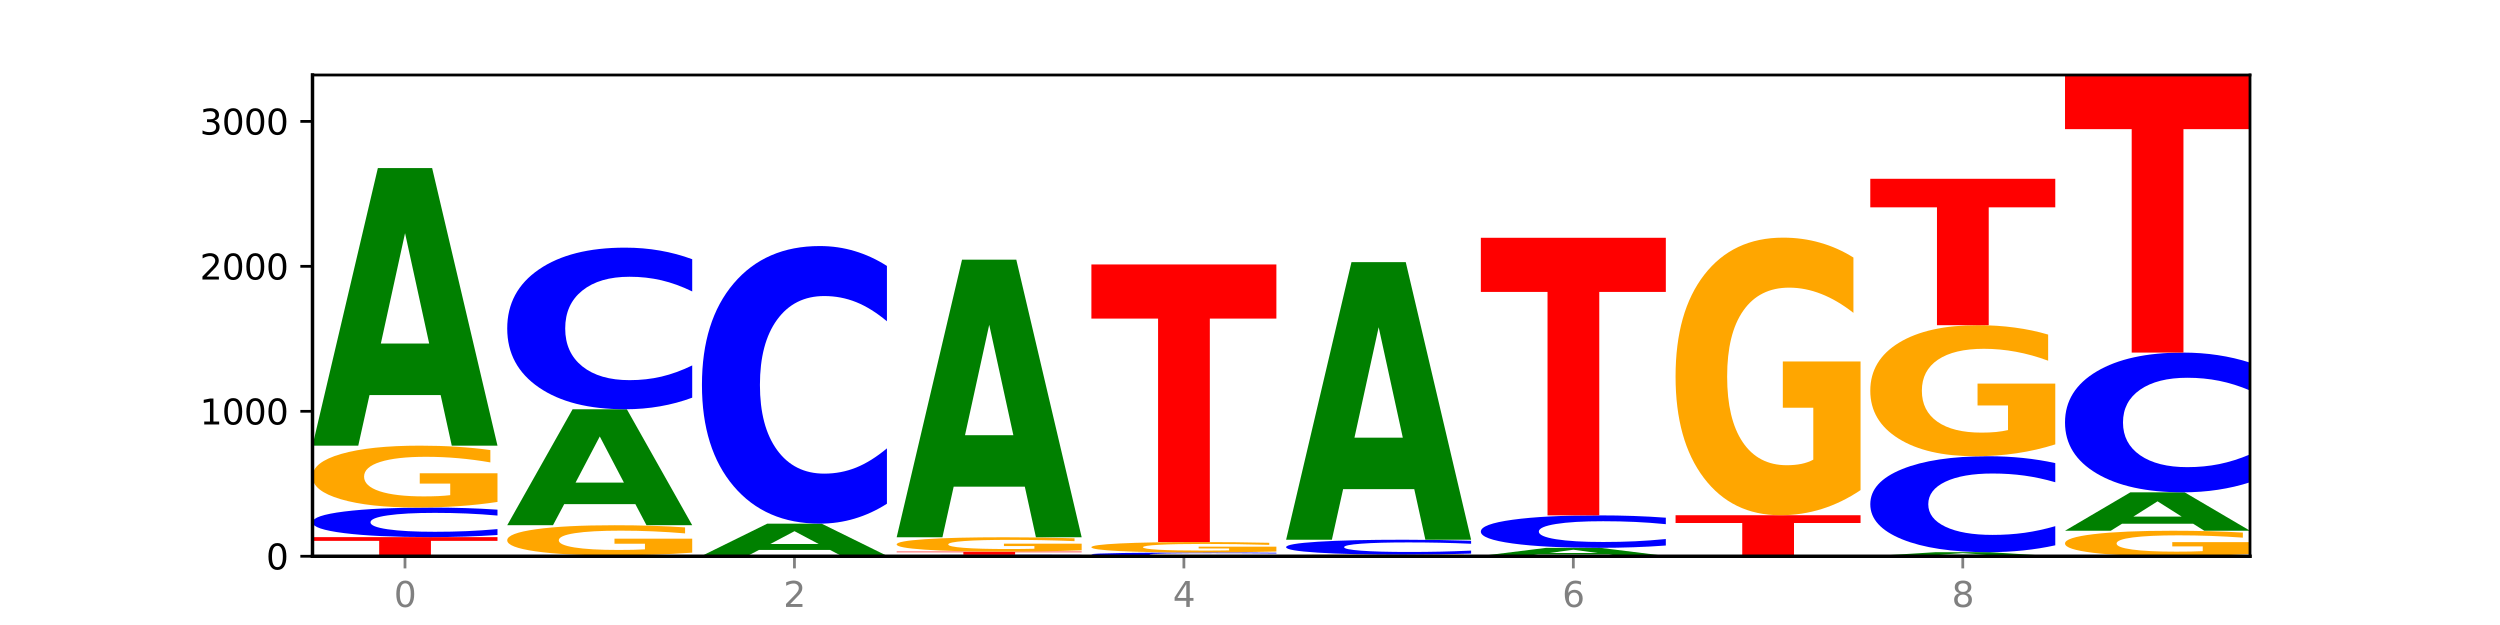 <?xml version="1.0" encoding="utf-8" standalone="no"?>
<!DOCTYPE svg PUBLIC "-//W3C//DTD SVG 1.1//EN"
  "http://www.w3.org/Graphics/SVG/1.1/DTD/svg11.dtd">
<svg xmlns:xlink="http://www.w3.org/1999/xlink" width="720pt" height="180pt" viewBox="0 0 720 180" xmlns="http://www.w3.org/2000/svg" version="1.1">
 <defs>
  <style type="text/css">*{stroke-linejoin: round; stroke-linecap: butt}</style>
 </defs>
 <g id="figure_1">
  <g id="patch_1">
   <path d="M 0 180 
L 720 180 
L 720 0 
L 0 0 
z
" style="fill: #ffffff"/>
  </g>
  <g id="axes_1">
   <g id="patch_2">
    <path d="M 90 160.2 
L 648 160.2 
L 648 21.6 
L 90 21.6 
z
" style="fill: #ffffff"/>
   </g>
   <g id="line2d_1">
    <path d="M 90 160.2 
L 648 160.2 
" clip-path="url(#pb5dcdc4978)" style="fill: none; stroke: #000000; stroke-width: 0.5; stroke-linecap: square"/>
   </g>
   <g id="patch_3">
    <path d="M 90 154.689 
L 143.276 154.689 
L 143.276 155.764 
L 124.109 155.764 
L 124.109 160.2 
L 109.204 160.2 
L 109.204 155.764 
L 90 155.764 
L 90 154.689 
z
" clip-path="url(#pb5dcdc4978)" style="fill: #ff0000"/>
   </g>
   <g id="patch_4">
    <path d="M 143.276 154.079 
Q 138.82 154.382 134.001 154.535 
Q 129.182 154.689 123.934 154.689 
Q 108.282 154.689 99.141 153.542 
Q 90 152.395 90 150.434 
Q 90 148.465 99.141 147.32 
Q 108.282 146.173 123.934 146.173 
Q 129.182 146.173 134.001 146.328 
Q 138.82 146.481 143.276 146.783 
L 143.276 148.481 
Q 138.78 148.08 134.417 147.894 
Q 130.055 147.707 125.236 147.707 
Q 116.591 147.707 111.638 148.434 
Q 106.698 149.158 106.698 150.434 
Q 106.698 151.704 111.638 152.431 
Q 116.591 153.155 125.236 153.155 
Q 130.055 153.155 134.417 152.969 
Q 138.78 152.781 143.276 152.38 
L 143.276 154.079 
z
" clip-path="url(#pb5dcdc4978)" style="fill: #0000ff"/>
   </g>
   <g id="patch_5">
    <path d="M 143.276 144.56 
Q 137.903 145.367 132.124 145.772 
Q 126.345 146.173 120.184 146.173 
Q 106.262 146.173 98.131 143.772 
Q 90 141.371 90 137.266 
Q 90 133.112 98.274 130.729 
Q 106.561 128.347 120.972 128.347 
Q 126.525 128.347 131.611 128.671 
Q 136.709 128.991 141.223 129.625 
L 141.223 133.178 
Q 136.566 132.364 131.957 131.963 
Q 127.348 131.558 122.716 131.558 
Q 114.143 131.558 109.498 133.038 
Q 104.853 134.515 104.853 137.266 
Q 104.853 139.99 109.331 141.478 
Q 113.808 142.962 122.047 142.962 
Q 124.292 142.962 126.214 142.877 
Q 128.136 142.789 129.665 142.605 
L 129.665 139.269 
L 120.889 139.269 
L 120.889 136.297 
L 143.276 136.297 
L 143.276 144.56 
z
" clip-path="url(#pb5dcdc4978)" style="fill: #ffa600"/>
   </g>
   <g id="patch_6">
    <path d="M 126.905 113.783 
L 106.415 113.783 
L 103.18 128.347 
L 90 128.347 
L 108.823 48.402 
L 124.454 48.402 
L 143.276 128.347 
L 130.107 128.347 
L 126.905 113.783 
z
M 109.683 98.946 
L 123.604 98.946 
L 116.655 67.146 
L 109.683 98.946 
z
" clip-path="url(#pb5dcdc4978)" style="fill: #008000"/>
   </g>
   <g id="patch_7">
    <path d="M 146.08 159.95 
L 199.357 159.95 
L 199.357 159.998 
L 180.19 159.998 
L 180.19 160.2 
L 165.285 160.2 
L 165.285 159.998 
L 146.08 159.998 
L 146.08 159.95 
z
" clip-path="url(#pb5dcdc4978)" style="fill: #ff0000"/>
   </g>
   <g id="patch_8">
    <path d="M 199.357 159.164 
Q 193.984 159.557 188.205 159.754 
Q 182.426 159.95 176.265 159.95 
Q 162.343 159.95 154.212 158.78 
Q 146.08 157.611 146.08 155.611 
Q 146.08 153.587 154.355 152.427 
Q 162.641 151.266 177.053 151.266 
Q 182.605 151.266 187.691 151.424 
Q 192.79 151.58 197.303 151.889 
L 197.303 153.619 
Q 192.646 153.223 188.038 153.028 
Q 183.429 152.83 178.796 152.83 
Q 170.223 152.83 165.578 153.551 
Q 160.934 154.271 160.934 155.611 
Q 160.934 156.938 165.411 157.663 
Q 169.889 158.385 178.127 158.385 
Q 180.372 158.385 182.294 158.344 
Q 184.217 158.301 185.745 158.211 
L 185.745 156.586 
L 176.969 156.586 
L 176.969 155.139 
L 199.357 155.139 
L 199.357 159.164 
z
" clip-path="url(#pb5dcdc4978)" style="fill: #ffa600"/>
   </g>
   <g id="patch_9">
    <path d="M 182.985 145.182 
L 162.496 145.182 
L 159.261 151.266 
L 146.08 151.266 
L 164.903 117.869 
L 180.534 117.869 
L 199.357 151.266 
L 186.187 151.266 
L 182.985 145.182 
z
M 165.764 138.984 
L 179.684 138.984 
L 172.735 125.699 
L 165.764 138.984 
z
" clip-path="url(#pb5dcdc4978)" style="fill: #008000"/>
   </g>
   <g id="patch_10">
    <path d="M 199.357 114.532 
Q 194.9 116.186 190.081 117.022 
Q 185.263 117.869 180.014 117.869 
Q 164.363 117.869 155.222 111.599 
Q 146.08 105.33 146.08 94.609 
Q 146.08 83.849 155.222 77.59 
Q 164.363 71.321 180.014 71.321 
Q 185.263 71.321 190.081 72.167 
Q 194.9 73.003 199.357 74.657 
L 199.357 83.936 
Q 194.86 81.744 190.498 80.724 
Q 186.135 79.705 181.316 79.705 
Q 172.672 79.705 167.718 83.676 
Q 162.779 87.638 162.779 94.609 
Q 162.779 101.551 167.718 105.522 
Q 172.672 109.484 181.316 109.484 
Q 186.135 109.484 190.498 108.465 
Q 194.86 107.436 199.357 105.244 
L 199.357 114.532 
z
" clip-path="url(#pb5dcdc4978)" style="fill: #0000ff"/>
   </g>
   <g id="patch_11">
    <path d="M 202.161 160.075 
L 255.437 160.075 
L 255.437 160.099 
L 236.27 160.099 
L 236.27 160.2 
L 221.365 160.2 
L 221.365 160.099 
L 202.161 160.099 
L 202.161 160.075 
z
" clip-path="url(#pb5dcdc4978)" style="fill: #ff0000"/>
   </g>
   <g id="patch_12">
    <path d="M 239.065 158.386 
L 218.576 158.386 
L 215.341 160.075 
L 202.161 160.075 
L 220.983 150.807 
L 236.615 150.807 
L 255.437 160.075 
L 242.268 160.075 
L 239.065 158.386 
z
M 221.844 156.666 
L 235.765 156.666 
L 228.815 152.98 
L 221.844 156.666 
z
" clip-path="url(#pb5dcdc4978)" style="fill: #008000"/>
   </g>
   <g id="patch_13">
    <path d="M 255.437 145.076 
Q 250.981 147.917 246.162 149.354 
Q 241.343 150.807 236.094 150.807 
Q 220.443 150.807 211.302 140.04 
Q 202.161 129.272 202.161 110.859 
Q 202.161 92.38 211.302 81.629 
Q 220.443 70.861 236.094 70.861 
Q 241.343 70.861 246.162 72.315 
Q 250.981 73.751 255.437 76.592 
L 255.437 92.528 
Q 250.94 88.763 246.578 87.012 
Q 242.215 85.262 237.397 85.262 
Q 228.752 85.262 223.799 92.082 
Q 218.859 98.886 218.859 110.859 
Q 218.859 122.782 223.799 129.603 
Q 228.752 136.407 237.397 136.407 
Q 242.215 136.407 246.578 134.656 
Q 250.94 132.889 255.437 129.124 
L 255.437 145.076 
z
" clip-path="url(#pb5dcdc4978)" style="fill: #0000ff"/>
   </g>
   <g id="patch_14">
    <path d="M 311.518 160.17 
Q 307.061 160.185 302.242 160.192 
Q 297.423 160.2 292.175 160.2 
Q 276.524 160.2 267.382 160.144 
Q 258.241 160.088 258.241 159.991 
Q 258.241 159.895 267.382 159.839 
Q 276.524 159.783 292.175 159.783 
Q 297.423 159.783 302.242 159.79 
Q 307.061 159.798 311.518 159.812 
L 311.518 159.896 
Q 307.021 159.876 302.658 159.867 
Q 298.296 159.858 293.477 159.858 
Q 284.832 159.858 279.879 159.893 
Q 274.94 159.929 274.94 159.991 
Q 274.94 160.054 279.879 160.089 
Q 284.832 160.125 293.477 160.125 
Q 298.296 160.125 302.658 160.116 
Q 307.021 160.106 311.518 160.087 
L 311.518 160.17 
z
" clip-path="url(#pb5dcdc4978)" style="fill: #0000ff"/>
   </g>
   <g id="patch_15">
    <path d="M 258.241 158.864 
L 311.518 158.864 
L 311.518 159.043 
L 292.35 159.043 
L 292.35 159.783 
L 277.445 159.783 
L 277.445 159.043 
L 258.241 159.043 
L 258.241 158.864 
z
" clip-path="url(#pb5dcdc4978)" style="fill: #ff0000"/>
   </g>
   <g id="patch_16">
    <path d="M 311.518 158.49 
Q 306.145 158.677 300.366 158.771 
Q 294.587 158.864 288.426 158.864 
Q 274.504 158.864 266.372 158.307 
Q 258.241 157.751 258.241 156.799 
Q 258.241 155.836 266.516 155.284 
Q 274.802 154.731 289.214 154.731 
Q 294.766 154.731 299.852 154.806 
Q 304.951 154.881 309.464 155.027 
L 309.464 155.851 
Q 304.807 155.663 300.198 155.57 
Q 295.59 155.476 290.957 155.476 
Q 282.384 155.476 277.739 155.819 
Q 273.095 156.161 273.095 156.799 
Q 273.095 157.431 277.572 157.776 
Q 282.05 158.12 290.288 158.12 
Q 292.533 158.12 294.455 158.1 
Q 296.378 158.08 297.906 158.037 
L 297.906 157.263 
L 289.13 157.263 
L 289.13 156.574 
L 311.518 156.574 
L 311.518 158.49 
z
" clip-path="url(#pb5dcdc4978)" style="fill: #ffa600"/>
   </g>
   <g id="patch_17">
    <path d="M 295.146 140.168 
L 274.657 140.168 
L 271.421 154.731 
L 258.241 154.731 
L 277.064 74.786 
L 292.695 74.786 
L 311.518 154.731 
L 298.348 154.731 
L 295.146 140.168 
z
M 277.924 125.33 
L 291.845 125.33 
L 284.896 93.53 
L 277.924 125.33 
z
" clip-path="url(#pb5dcdc4978)" style="fill: #008000"/>
   </g>
   <g id="patch_18">
    <path d="M 367.598 160.122 
Q 363.142 160.161 358.323 160.18 
Q 353.504 160.2 348.255 160.2 
Q 332.604 160.2 323.463 160.054 
Q 314.322 159.908 314.322 159.658 
Q 314.322 159.407 323.463 159.261 
Q 332.604 159.115 348.255 159.115 
Q 353.504 159.115 358.323 159.134 
Q 363.142 159.154 367.598 159.192 
L 367.598 159.409 
Q 363.101 159.358 358.739 159.334 
Q 354.376 159.31 349.557 159.31 
Q 340.913 159.31 335.96 159.403 
Q 331.02 159.495 331.02 159.658 
Q 331.02 159.82 335.96 159.912 
Q 340.913 160.004 349.557 160.004 
Q 354.376 160.004 358.739 159.981 
Q 363.101 159.957 367.598 159.906 
L 367.598 160.122 
z
" clip-path="url(#pb5dcdc4978)" style="fill: #0000ff"/>
   </g>
   <g id="patch_19">
    <path d="M 367.598 158.843 
Q 362.225 158.979 356.446 159.047 
Q 350.667 159.115 344.506 159.115 
Q 330.584 159.115 322.453 158.71 
Q 314.322 158.305 314.322 157.613 
Q 314.322 156.912 322.596 156.511 
Q 330.882 156.109 345.294 156.109 
Q 350.846 156.109 355.933 156.163 
Q 361.031 156.217 365.544 156.324 
L 365.544 156.923 
Q 360.888 156.786 356.279 156.719 
Q 351.67 156.65 347.037 156.65 
Q 338.464 156.65 333.82 156.9 
Q 329.175 157.149 329.175 157.613 
Q 329.175 158.072 333.653 158.323 
Q 338.13 158.573 346.369 158.573 
Q 348.613 158.573 350.536 158.559 
Q 352.458 158.544 353.986 158.513 
L 353.986 157.95 
L 345.21 157.95 
L 345.21 157.449 
L 367.598 157.449 
L 367.598 158.843 
z
" clip-path="url(#pb5dcdc4978)" style="fill: #ffa600"/>
   </g>
   <g id="patch_20">
    <path d="M 314.322 76.163 
L 367.598 76.163 
L 367.598 91.755 
L 348.431 91.755 
L 348.431 156.109 
L 333.526 156.109 
L 333.526 91.755 
L 314.322 91.755 
L 314.322 76.163 
z
" clip-path="url(#pb5dcdc4978)" style="fill: #ff0000"/>
   </g>
   <g id="patch_21">
    <path d="M 423.678 160.158 
Q 418.305 160.179 412.526 160.19 
Q 406.747 160.2 400.586 160.2 
Q 386.664 160.2 378.533 160.138 
Q 370.402 160.076 370.402 159.971 
Q 370.402 159.864 378.676 159.802 
Q 386.963 159.741 401.374 159.741 
Q 406.927 159.741 412.013 159.749 
Q 417.111 159.757 421.625 159.774 
L 421.625 159.865 
Q 416.968 159.844 412.359 159.834 
Q 407.75 159.824 403.118 159.824 
Q 394.545 159.824 389.9 159.862 
Q 385.255 159.9 385.255 159.971 
Q 385.255 160.041 389.733 160.079 
Q 394.21 160.117 402.449 160.117 
Q 404.694 160.117 406.616 160.115 
Q 408.538 160.113 410.067 160.108 
L 410.067 160.022 
L 401.291 160.022 
L 401.291 159.946 
L 423.678 159.946 
L 423.678 160.158 
z
" clip-path="url(#pb5dcdc4978)" style="fill: #ffa600"/>
   </g>
   <g id="patch_22">
    <path d="M 423.678 159.433 
Q 419.222 159.585 414.403 159.663 
Q 409.584 159.741 404.336 159.741 
Q 388.684 159.741 379.543 159.162 
Q 370.402 158.583 370.402 157.592 
Q 370.402 156.598 379.543 156.02 
Q 388.684 155.441 404.336 155.441 
Q 409.584 155.441 414.403 155.519 
Q 419.222 155.596 423.678 155.749 
L 423.678 156.606 
Q 419.182 156.404 414.819 156.31 
Q 410.457 156.215 405.638 156.215 
Q 396.993 156.215 392.04 156.582 
Q 387.1 156.948 387.1 157.592 
Q 387.1 158.233 392.04 158.6 
Q 396.993 158.966 405.638 158.966 
Q 410.457 158.966 414.819 158.872 
Q 419.182 158.777 423.678 158.575 
L 423.678 159.433 
z
" clip-path="url(#pb5dcdc4978)" style="fill: #0000ff"/>
   </g>
   <g id="patch_23">
    <path d="M 407.307 140.877 
L 386.817 140.877 
L 383.582 155.441 
L 370.402 155.441 
L 389.225 75.495 
L 404.856 75.495 
L 423.678 155.441 
L 410.509 155.441 
L 407.307 140.877 
z
M 390.085 126.04 
L 404.006 126.04 
L 397.057 94.24 
L 390.085 126.04 
z
" clip-path="url(#pb5dcdc4978)" style="fill: #008000"/>
   </g>
   <g id="patch_24">
    <path d="M 479.759 160.192 
Q 474.386 160.196 468.607 160.198 
Q 462.828 160.2 456.667 160.2 
Q 442.745 160.2 434.614 160.189 
Q 426.482 160.178 426.482 160.158 
Q 426.482 160.139 434.757 160.128 
Q 443.043 160.117 457.455 160.117 
Q 463.007 160.117 468.093 160.118 
Q 473.192 160.12 477.705 160.122 
L 477.705 160.139 
Q 473.049 160.135 468.44 160.133 
Q 463.831 160.132 459.198 160.132 
Q 450.625 160.132 445.98 160.138 
Q 441.336 160.145 441.336 160.158 
Q 441.336 160.171 445.813 160.178 
Q 450.291 160.185 458.529 160.185 
Q 460.774 160.185 462.697 160.185 
Q 464.619 160.184 466.147 160.183 
L 466.147 160.168 
L 457.371 160.168 
L 457.371 160.154 
L 479.759 160.154 
L 479.759 160.192 
z
" clip-path="url(#pb5dcdc4978)" style="fill: #ffa600"/>
   </g>
   <g id="patch_25">
    <path d="M 463.387 159.691 
L 442.898 159.691 
L 439.663 160.117 
L 426.482 160.117 
L 445.305 157.779 
L 460.936 157.779 
L 479.759 160.117 
L 466.589 160.117 
L 463.387 159.691 
z
M 446.166 159.257 
L 460.087 159.257 
L 453.137 158.327 
L 446.166 159.257 
z
" clip-path="url(#pb5dcdc4978)" style="fill: #008000"/>
   </g>
   <g id="patch_26">
    <path d="M 479.759 157.108 
Q 475.302 157.441 470.483 157.609 
Q 465.665 157.779 460.416 157.779 
Q 444.765 157.779 435.624 156.519 
Q 426.482 155.26 426.482 153.106 
Q 426.482 150.944 435.624 149.687 
Q 444.765 148.427 460.416 148.427 
Q 465.665 148.427 470.483 148.597 
Q 475.302 148.765 479.759 149.098 
L 479.759 150.962 
Q 475.262 150.521 470.9 150.317 
Q 466.537 150.112 461.718 150.112 
Q 453.074 150.112 448.12 150.91 
Q 443.181 151.705 443.181 153.106 
Q 443.181 154.501 448.12 155.298 
Q 453.074 156.094 461.718 156.094 
Q 466.537 156.094 470.9 155.889 
Q 475.262 155.683 479.759 155.242 
L 479.759 157.108 
z
" clip-path="url(#pb5dcdc4978)" style="fill: #0000ff"/>
   </g>
   <g id="patch_27">
    <path d="M 426.482 68.482 
L 479.759 68.482 
L 479.759 84.073 
L 460.592 84.073 
L 460.592 148.427 
L 445.687 148.427 
L 445.687 84.073 
L 426.482 84.073 
L 426.482 68.482 
z
" clip-path="url(#pb5dcdc4978)" style="fill: #ff0000"/>
   </g>
   <g id="patch_28">
    <path d="M 519.467 160.17 
L 498.978 160.17 
L 495.743 160.2 
L 482.563 160.2 
L 501.385 160.033 
L 517.017 160.033 
L 535.839 160.2 
L 522.67 160.2 
L 519.467 160.17 
z
M 502.246 160.139 
L 516.167 160.139 
L 509.217 160.072 
L 502.246 160.139 
z
" clip-path="url(#pb5dcdc4978)" style="fill: #008000"/>
   </g>
   <g id="patch_29">
    <path d="M 535.839 160.021 
Q 531.383 160.027 526.564 160.03 
Q 521.745 160.033 516.496 160.033 
Q 500.845 160.033 491.704 160.011 
Q 482.563 159.988 482.563 159.95 
Q 482.563 159.911 491.704 159.889 
Q 500.845 159.866 516.496 159.866 
Q 521.745 159.866 526.564 159.869 
Q 531.383 159.872 535.839 159.878 
L 535.839 159.911 
Q 531.342 159.903 526.98 159.9 
Q 522.617 159.896 517.799 159.896 
Q 509.154 159.896 504.201 159.91 
Q 499.261 159.925 499.261 159.95 
Q 499.261 159.974 504.201 159.989 
Q 509.154 160.003 517.799 160.003 
Q 522.617 160.003 526.98 159.999 
Q 531.342 159.996 535.839 159.988 
L 535.839 160.021 
z
" clip-path="url(#pb5dcdc4978)" style="fill: #0000ff"/>
   </g>
   <g id="patch_30">
    <path d="M 482.563 148.386 
L 535.839 148.386 
L 535.839 150.625 
L 516.672 150.625 
L 516.672 159.866 
L 501.767 159.866 
L 501.767 150.625 
L 482.563 150.625 
L 482.563 148.386 
z
" clip-path="url(#pb5dcdc4978)" style="fill: #ff0000"/>
   </g>
   <g id="patch_31">
    <path d="M 535.839 141.152 
Q 530.466 144.769 524.687 146.586 
Q 518.908 148.386 512.747 148.386 
Q 498.825 148.386 490.694 137.618 
Q 482.563 126.851 482.563 108.438 
Q 482.563 89.81 490.837 79.125 
Q 499.124 68.44 513.535 68.44 
Q 519.087 68.44 524.174 69.893 
Q 529.272 71.33 533.786 74.171 
L 533.786 90.107 
Q 529.129 86.457 524.52 84.657 
Q 519.911 82.841 515.278 82.841 
Q 506.706 82.841 502.061 89.479 
Q 497.416 96.101 497.416 108.438 
Q 497.416 120.658 501.894 127.33 
Q 506.371 133.985 514.61 133.985 
Q 516.855 133.985 518.777 133.605 
Q 520.699 133.209 522.228 132.383 
L 522.228 117.421 
L 513.452 117.421 
L 513.452 104.094 
L 535.839 104.094 
L 535.839 141.152 
z
" clip-path="url(#pb5dcdc4978)" style="fill: #ffa600"/>
   </g>
   <g id="patch_32">
    <path d="M 575.548 159.987 
L 555.059 159.987 
L 551.823 160.2 
L 538.643 160.2 
L 557.466 159.031 
L 573.097 159.031 
L 591.92 160.2 
L 578.75 160.2 
L 575.548 159.987 
z
M 558.326 159.77 
L 572.247 159.77 
L 565.298 159.305 
L 558.326 159.77 
z
" clip-path="url(#pb5dcdc4978)" style="fill: #008000"/>
   </g>
   <g id="patch_33">
    <path d="M 591.92 157.05 
Q 587.463 158.032 582.644 158.529 
Q 577.825 159.031 572.577 159.031 
Q 556.926 159.031 547.784 155.309 
Q 538.643 151.587 538.643 145.221 
Q 538.643 138.833 547.784 135.117 
Q 556.926 131.395 572.577 131.395 
Q 577.825 131.395 582.644 131.897 
Q 587.463 132.394 591.92 133.376 
L 591.92 138.885 
Q 587.423 137.583 583.06 136.978 
Q 578.698 136.373 573.879 136.373 
Q 565.234 136.373 560.281 138.73 
Q 555.342 141.082 555.342 145.221 
Q 555.342 149.343 560.281 151.701 
Q 565.234 154.053 573.879 154.053 
Q 578.698 154.053 583.06 153.448 
Q 587.423 152.837 591.92 151.535 
L 591.92 157.05 
z
" clip-path="url(#pb5dcdc4978)" style="fill: #0000ff"/>
   </g>
   <g id="patch_34">
    <path d="M 591.92 127.98 
Q 586.547 129.687 580.768 130.545 
Q 574.989 131.395 568.828 131.395 
Q 554.906 131.395 546.774 126.312 
Q 538.643 121.229 538.643 112.537 
Q 538.643 103.743 546.918 98.699 
Q 555.204 93.655 569.616 93.655 
Q 575.168 93.655 580.254 94.341 
Q 585.353 95.02 589.866 96.36 
L 589.866 103.883 
Q 585.209 102.16 580.6 101.311 
Q 575.992 100.453 571.359 100.453 
Q 562.786 100.453 558.141 103.587 
Q 553.497 106.713 553.497 112.537 
Q 553.497 118.305 557.974 121.455 
Q 562.452 124.597 570.69 124.597 
Q 572.935 124.597 574.857 124.417 
Q 576.78 124.23 578.308 123.84 
L 578.308 116.778 
L 569.532 116.778 
L 569.532 110.486 
L 591.92 110.486 
L 591.92 127.98 
z
" clip-path="url(#pb5dcdc4978)" style="fill: #ffa600"/>
   </g>
   <g id="patch_35">
    <path d="M 538.643 51.491 
L 591.92 51.491 
L 591.92 59.714 
L 572.752 59.714 
L 572.752 93.655 
L 557.847 93.655 
L 557.847 59.714 
L 538.643 59.714 
L 538.643 51.491 
z
" clip-path="url(#pb5dcdc4978)" style="fill: #ff0000"/>
   </g>
   <g id="patch_36">
    <path d="M 648 159.535 
Q 642.627 159.868 636.848 160.035 
Q 631.069 160.2 624.908 160.2 
Q 610.986 160.2 602.855 159.21 
Q 594.724 158.221 594.724 156.529 
Q 594.724 154.817 602.998 153.835 
Q 611.284 152.853 625.696 152.853 
Q 631.248 152.853 636.335 152.986 
Q 641.433 153.118 645.946 153.379 
L 645.946 154.844 
Q 641.29 154.508 636.681 154.343 
Q 632.072 154.176 627.439 154.176 
Q 618.866 154.176 614.222 154.786 
Q 609.577 155.395 609.577 156.529 
Q 609.577 157.652 614.055 158.265 
Q 618.532 158.877 626.771 158.877 
Q 629.015 158.877 630.938 158.842 
Q 632.86 158.805 634.388 158.729 
L 634.388 157.354 
L 625.612 157.354 
L 625.612 156.129 
L 648 156.129 
L 648 159.535 
z
" clip-path="url(#pb5dcdc4978)" style="fill: #ffa600"/>
   </g>
   <g id="patch_37">
    <path d="M 631.628 150.837 
L 611.139 150.837 
L 607.904 152.853 
L 594.724 152.853 
L 613.546 141.79 
L 629.177 141.79 
L 648 152.853 
L 634.831 152.853 
L 631.628 150.837 
z
M 614.407 148.784 
L 628.328 148.784 
L 621.378 144.383 
L 614.407 148.784 
z
" clip-path="url(#pb5dcdc4978)" style="fill: #008000"/>
   </g>
   <g id="patch_38">
    <path d="M 648 138.905 
Q 643.544 140.335 638.725 141.058 
Q 633.906 141.79 628.657 141.79 
Q 613.006 141.79 603.865 136.369 
Q 594.724 130.949 594.724 121.68 
Q 594.724 112.378 603.865 106.966 
Q 613.006 101.545 628.657 101.545 
Q 633.906 101.545 638.725 102.277 
Q 643.544 103 648 104.43 
L 648 112.452 
Q 643.503 110.557 639.141 109.676 
Q 634.778 108.795 629.959 108.795 
Q 621.315 108.795 616.362 112.228 
Q 611.422 115.653 611.422 121.68 
Q 611.422 127.682 616.362 131.115 
Q 621.315 134.54 629.959 134.54 
Q 634.778 134.54 639.141 133.659 
Q 643.503 132.77 648 130.874 
L 648 138.905 
z
" clip-path="url(#pb5dcdc4978)" style="fill: #0000ff"/>
   </g>
   <g id="patch_39">
    <path d="M 594.724 21.6 
L 648 21.6 
L 648 37.192 
L 628.833 37.192 
L 628.833 101.545 
L 613.928 101.545 
L 613.928 37.192 
L 594.724 37.192 
L 594.724 21.6 
z
" clip-path="url(#pb5dcdc4978)" style="fill: #ff0000"/>
   </g>
   <g id="matplotlib.axis_1">
    <g id="xtick_1">
     <g id="line2d_2">
      <defs>
       <path id="m7ef5020a55" d="M 0 0 
L 0 3.5 
" style="stroke: #808080; stroke-width: 0.8"/>
      </defs>
      <g>
       <use xlink:href="#m7ef5020a55" x="116.638" y="160.2" style="fill: #808080; stroke: #808080; stroke-width: 0.8"/>
      </g>
     </g>
     <g id="text_1">
      <!-- 0 -->
      <g style="fill: #808080" transform="translate(113.457 174.798) scale(0.1 -0.1)">
       <defs>
        <path id="DejaVuSans-30" d="M 2034 4250 
Q 1547 4250 1301 3770 
Q 1056 3291 1056 2328 
Q 1056 1369 1301 889 
Q 1547 409 2034 409 
Q 2525 409 2770 889 
Q 3016 1369 3016 2328 
Q 3016 3291 2770 3770 
Q 2525 4250 2034 4250 
z
M 2034 4750 
Q 2819 4750 3233 4129 
Q 3647 3509 3647 2328 
Q 3647 1150 3233 529 
Q 2819 -91 2034 -91 
Q 1250 -91 836 529 
Q 422 1150 422 2328 
Q 422 3509 836 4129 
Q 1250 4750 2034 4750 
z
" transform="scale(0.016)"/>
       </defs>
       <use xlink:href="#DejaVuSans-30"/>
      </g>
     </g>
    </g>
    <g id="xtick_2">
     <g id="line2d_3">
      <g>
       <use xlink:href="#m7ef5020a55" x="228.799" y="160.2" style="fill: #808080; stroke: #808080; stroke-width: 0.8"/>
      </g>
     </g>
     <g id="text_2">
      <!-- 2 -->
      <g style="fill: #808080" transform="translate(225.618 174.798) scale(0.1 -0.1)">
       <defs>
        <path id="DejaVuSans-32" d="M 1228 531 
L 3431 531 
L 3431 0 
L 469 0 
L 469 531 
Q 828 903 1448 1529 
Q 2069 2156 2228 2338 
Q 2531 2678 2651 2914 
Q 2772 3150 2772 3378 
Q 2772 3750 2511 3984 
Q 2250 4219 1831 4219 
Q 1534 4219 1204 4116 
Q 875 4013 500 3803 
L 500 4441 
Q 881 4594 1212 4672 
Q 1544 4750 1819 4750 
Q 2544 4750 2975 4387 
Q 3406 4025 3406 3419 
Q 3406 3131 3298 2873 
Q 3191 2616 2906 2266 
Q 2828 2175 2409 1742 
Q 1991 1309 1228 531 
z
" transform="scale(0.016)"/>
       </defs>
       <use xlink:href="#DejaVuSans-32"/>
      </g>
     </g>
    </g>
    <g id="xtick_3">
     <g id="line2d_4">
      <g>
       <use xlink:href="#m7ef5020a55" x="340.96" y="160.2" style="fill: #808080; stroke: #808080; stroke-width: 0.8"/>
      </g>
     </g>
     <g id="text_3">
      <!-- 4 -->
      <g style="fill: #808080" transform="translate(337.779 174.798) scale(0.1 -0.1)">
       <defs>
        <path id="DejaVuSans-34" d="M 2419 4116 
L 825 1625 
L 2419 1625 
L 2419 4116 
z
M 2253 4666 
L 3047 4666 
L 3047 1625 
L 3713 1625 
L 3713 1100 
L 3047 1100 
L 3047 0 
L 2419 0 
L 2419 1100 
L 313 1100 
L 313 1709 
L 2253 4666 
z
" transform="scale(0.016)"/>
       </defs>
       <use xlink:href="#DejaVuSans-34"/>
      </g>
     </g>
    </g>
    <g id="xtick_4">
     <g id="line2d_5">
      <g>
       <use xlink:href="#m7ef5020a55" x="453.121" y="160.2" style="fill: #808080; stroke: #808080; stroke-width: 0.8"/>
      </g>
     </g>
     <g id="text_4">
      <!-- 6 -->
      <g style="fill: #808080" transform="translate(449.939 174.798) scale(0.1 -0.1)">
       <defs>
        <path id="DejaVuSans-36" d="M 2113 2584 
Q 1688 2584 1439 2293 
Q 1191 2003 1191 1497 
Q 1191 994 1439 701 
Q 1688 409 2113 409 
Q 2538 409 2786 701 
Q 3034 994 3034 1497 
Q 3034 2003 2786 2293 
Q 2538 2584 2113 2584 
z
M 3366 4563 
L 3366 3988 
Q 3128 4100 2886 4159 
Q 2644 4219 2406 4219 
Q 1781 4219 1451 3797 
Q 1122 3375 1075 2522 
Q 1259 2794 1537 2939 
Q 1816 3084 2150 3084 
Q 2853 3084 3261 2657 
Q 3669 2231 3669 1497 
Q 3669 778 3244 343 
Q 2819 -91 2113 -91 
Q 1303 -91 875 529 
Q 447 1150 447 2328 
Q 447 3434 972 4092 
Q 1497 4750 2381 4750 
Q 2619 4750 2861 4703 
Q 3103 4656 3366 4563 
z
" transform="scale(0.016)"/>
       </defs>
       <use xlink:href="#DejaVuSans-36"/>
      </g>
     </g>
    </g>
    <g id="xtick_5">
     <g id="line2d_6">
      <g>
       <use xlink:href="#m7ef5020a55" x="565.281" y="160.2" style="fill: #808080; stroke: #808080; stroke-width: 0.8"/>
      </g>
     </g>
     <g id="text_5">
      <!-- 8 -->
      <g style="fill: #808080" transform="translate(562.1 174.798) scale(0.1 -0.1)">
       <defs>
        <path id="DejaVuSans-38" d="M 2034 2216 
Q 1584 2216 1326 1975 
Q 1069 1734 1069 1313 
Q 1069 891 1326 650 
Q 1584 409 2034 409 
Q 2484 409 2743 651 
Q 3003 894 3003 1313 
Q 3003 1734 2745 1975 
Q 2488 2216 2034 2216 
z
M 1403 2484 
Q 997 2584 770 2862 
Q 544 3141 544 3541 
Q 544 4100 942 4425 
Q 1341 4750 2034 4750 
Q 2731 4750 3128 4425 
Q 3525 4100 3525 3541 
Q 3525 3141 3298 2862 
Q 3072 2584 2669 2484 
Q 3125 2378 3379 2068 
Q 3634 1759 3634 1313 
Q 3634 634 3220 271 
Q 2806 -91 2034 -91 
Q 1263 -91 848 271 
Q 434 634 434 1313 
Q 434 1759 690 2068 
Q 947 2378 1403 2484 
z
M 1172 3481 
Q 1172 3119 1398 2916 
Q 1625 2713 2034 2713 
Q 2441 2713 2670 2916 
Q 2900 3119 2900 3481 
Q 2900 3844 2670 4047 
Q 2441 4250 2034 4250 
Q 1625 4250 1398 4047 
Q 1172 3844 1172 3481 
z
" transform="scale(0.016)"/>
       </defs>
       <use xlink:href="#DejaVuSans-38"/>
      </g>
     </g>
    </g>
   </g>
   <g id="matplotlib.axis_2">
    <g id="ytick_1">
     <g id="line2d_7">
      <defs>
       <path id="ma2afb826f3" d="M 0 0 
L -3.5 0 
" style="stroke: #000000; stroke-width: 0.8"/>
      </defs>
      <g>
       <use xlink:href="#ma2afb826f3" x="90" y="160.2" style="stroke: #000000; stroke-width: 0.8"/>
      </g>
     </g>
     <g id="text_6">
      <!-- 0 -->
      <g transform="translate(76.638 163.999) scale(0.1 -0.1)">
       <use xlink:href="#DejaVuSans-30"/>
      </g>
     </g>
    </g>
    <g id="ytick_2">
     <g id="line2d_8">
      <g>
       <use xlink:href="#ma2afb826f3" x="90" y="118.453" style="stroke: #000000; stroke-width: 0.8"/>
      </g>
     </g>
     <g id="text_7">
      <!-- 1000 -->
      <g transform="translate(57.55 122.252) scale(0.1 -0.1)">
       <defs>
        <path id="DejaVuSans-31" d="M 794 531 
L 1825 531 
L 1825 4091 
L 703 3866 
L 703 4441 
L 1819 4666 
L 2450 4666 
L 2450 531 
L 3481 531 
L 3481 0 
L 794 0 
L 794 531 
z
" transform="scale(0.016)"/>
       </defs>
       <use xlink:href="#DejaVuSans-31"/>
       <use xlink:href="#DejaVuSans-30" x="63.623"/>
       <use xlink:href="#DejaVuSans-30" x="127.246"/>
       <use xlink:href="#DejaVuSans-30" x="190.869"/>
      </g>
     </g>
    </g>
    <g id="ytick_3">
     <g id="line2d_9">
      <g>
       <use xlink:href="#ma2afb826f3" x="90" y="76.706" style="stroke: #000000; stroke-width: 0.8"/>
      </g>
     </g>
     <g id="text_8">
      <!-- 2000 -->
      <g transform="translate(57.55 80.505) scale(0.1 -0.1)">
       <use xlink:href="#DejaVuSans-32"/>
       <use xlink:href="#DejaVuSans-30" x="63.623"/>
       <use xlink:href="#DejaVuSans-30" x="127.246"/>
       <use xlink:href="#DejaVuSans-30" x="190.869"/>
      </g>
     </g>
    </g>
    <g id="ytick_4">
     <g id="line2d_10">
      <g>
       <use xlink:href="#ma2afb826f3" x="90" y="34.959" style="stroke: #000000; stroke-width: 0.8"/>
      </g>
     </g>
     <g id="text_9">
      <!-- 3000 -->
      <g transform="translate(57.55 38.758) scale(0.1 -0.1)">
       <defs>
        <path id="DejaVuSans-33" d="M 2597 2516 
Q 3050 2419 3304 2112 
Q 3559 1806 3559 1356 
Q 3559 666 3084 287 
Q 2609 -91 1734 -91 
Q 1441 -91 1130 -33 
Q 819 25 488 141 
L 488 750 
Q 750 597 1062 519 
Q 1375 441 1716 441 
Q 2309 441 2620 675 
Q 2931 909 2931 1356 
Q 2931 1769 2642 2001 
Q 2353 2234 1838 2234 
L 1294 2234 
L 1294 2753 
L 1863 2753 
Q 2328 2753 2575 2939 
Q 2822 3125 2822 3475 
Q 2822 3834 2567 4026 
Q 2313 4219 1838 4219 
Q 1578 4219 1281 4162 
Q 984 4106 628 3988 
L 628 4550 
Q 988 4650 1302 4700 
Q 1616 4750 1894 4750 
Q 2613 4750 3031 4423 
Q 3450 4097 3450 3541 
Q 3450 3153 3228 2886 
Q 3006 2619 2597 2516 
z
" transform="scale(0.016)"/>
       </defs>
       <use xlink:href="#DejaVuSans-33"/>
       <use xlink:href="#DejaVuSans-30" x="63.623"/>
       <use xlink:href="#DejaVuSans-30" x="127.246"/>
       <use xlink:href="#DejaVuSans-30" x="190.869"/>
      </g>
     </g>
    </g>
   </g>
   <g id="patch_40">
    <path d="M 90 160.2 
L 90 21.6 
" style="fill: none; stroke: #000000; stroke-linejoin: miter; stroke-linecap: square"/>
   </g>
   <g id="patch_41">
    <path d="M 648 160.2 
L 648 21.6 
" style="fill: none; stroke: #000000; stroke-width: 0.8; stroke-linejoin: miter; stroke-linecap: square"/>
   </g>
   <g id="patch_42">
    <path d="M 90 160.2 
L 648 160.2 
" style="fill: none; stroke: #000000; stroke-linejoin: miter; stroke-linecap: square"/>
   </g>
   <g id="patch_43">
    <path d="M 90 21.6 
L 648 21.6 
" style="fill: none; stroke: #000000; stroke-width: 0.8; stroke-linejoin: miter; stroke-linecap: square"/>
   </g>
  </g>
 </g>
 <defs>
  <clipPath id="pb5dcdc4978">
   <rect x="90" y="21.6" width="558" height="138.6"/>
  </clipPath>
 </defs>
</svg>
